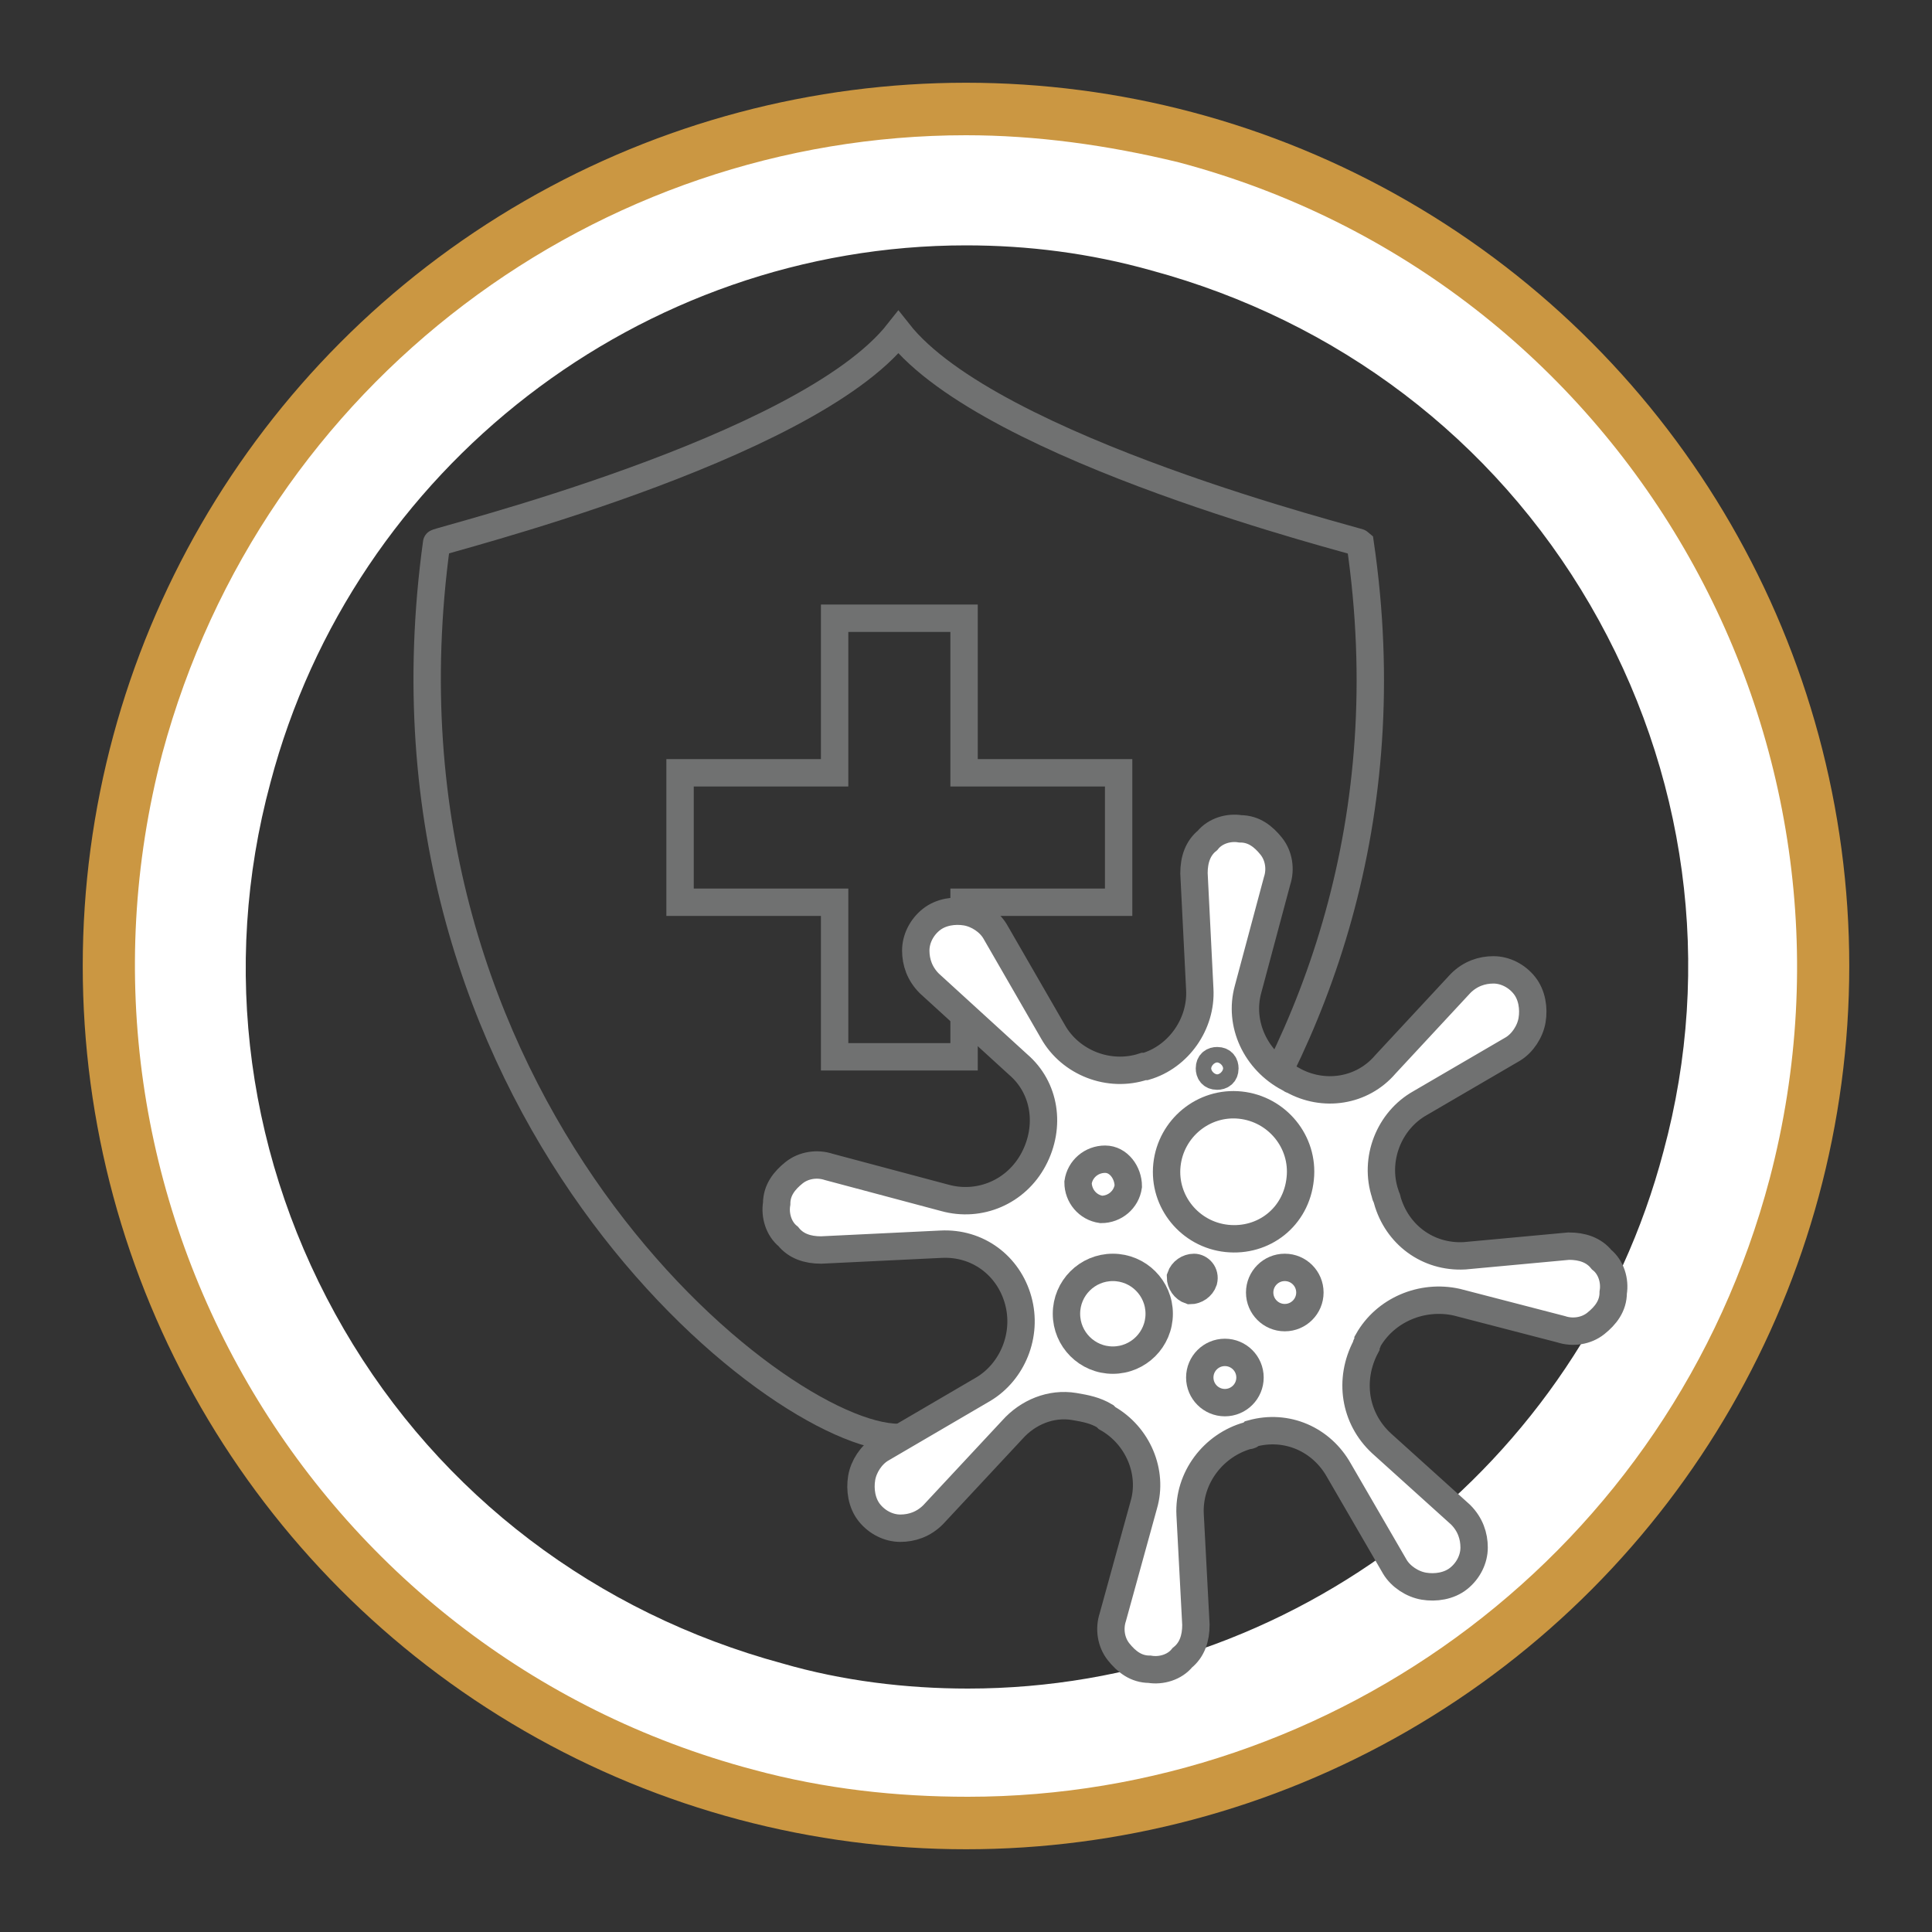 <?xml version="1.0" encoding="utf-8"?>
<!-- Generator: Adobe Illustrator 24.0.0, SVG Export Plug-In . SVG Version: 6.00 Build 0)  -->
<svg version="1.0" xmlns="http://www.w3.org/2000/svg" xmlns:xlink="http://www.w3.org/1999/xlink" x="0px" y="0px"
	 viewBox="0 0 100 100" enable-background="new 0 0 100 100" xml:space="preserve">
<rect x="0" y="0" width="100" height="100" fill="#333333" stroke="none"/>
<g id="Verdauungsenzyme" display="none">
	<g display="inline">
		<g>
			<path fill="none" stroke="#707171" stroke-width="1.503" stroke-linecap="round" stroke-miterlimit="10" d="M66.7,54.4H28.8
				c-5,0-9.1-4.1-9.1-9.1v0c0-3.9,2.5-7.3,6-8.6"/>
			<path fill="none" stroke="#707171" stroke-width="1.503" stroke-linecap="round" stroke-miterlimit="10" d="M56.1,27.6h6.2
				c5,0,9.1,4.1,9.1,9.1v0c0,5-4.1,9.1-9.1,9.1H32.4"/>
			<path fill="none" stroke="#707171" stroke-width="1.503" stroke-linecap="round" stroke-miterlimit="10" d="M73,45.7
				c4.1,0.8,7.2,4.5,7.2,8.9v0c0,5-4.1,9.1-9.1,9.1h-31"/>
			<path fill="none" stroke="#707171" stroke-width="1.503" stroke-linecap="round" stroke-miterlimit="10" d="M54.2,72.4H36.1
				c-5,0-9.1-4.1-9.1-9.1v0c0-1.3,0.3-2.4,0.7-3.5"/>
			<path fill="none" stroke="#707171" stroke-width="1.503" stroke-linecap="round" stroke-miterlimit="10" d="M57.5,36.9H37.6
				c-5,0-9.1-4.1-9.1-9.1v0c0-5,4.1-9.1,9.1-9.1c0,0,6.4,1.4,6.9-7.5"/>
			<path fill="none" stroke="#707171" stroke-width="1.503" stroke-linecap="round" stroke-miterlimit="10" d="M70.2,68.2
				c0.5,1.1,0.8,2.4,0.8,3.7v0c0,5-4.1,9.1-9.1,9.1H59c0,0-5.3,0.7-5.1,7.9"/>
			<path fill="none" stroke="#707171" stroke-width="1.503" stroke-linecap="round" stroke-miterlimit="10" d="M44.2,88.5
				c0,0-1.2-11.8,1.4-12"/>
			<path fill="none" stroke="#707171" stroke-width="1.503" stroke-linecap="round" stroke-miterlimit="10" d="M44.5,27.8
				c3.4,0.2,10.6,0.3,10.4-15.4"/>
		</g>
		<circle fill="none" stroke="#CB9742" stroke-width="2.835" stroke-miterlimit="10" cx="50" cy="50" r="44.3"/>
		<g>
			<path fill="#FFFFFF" d="M50,7v5.7h0c3.2,0,6.4,0.4,9.6,1.3c9.6,2.6,17.7,8.7,22.7,17.3c5,8.6,6.4,18.7,3.8,28.3
				c-4.3,16.3-19.2,27.8-36,27.8c-3.2,0-6.5-0.4-9.6-1.3c-9.6-2.6-17.7-8.7-22.7-17.3c-5-8.6-6.4-18.7-3.8-28.3
				c4.3-16.3,19.2-27.8,36-27.8L50,7 M50,7C31,7,13.6,19.7,8.4,39C2.4,61.9,16,85.5,39,91.6c3.7,1,7.4,1.4,11.1,1.4
				c19,0,36.4-12.7,41.5-32C97.6,38.1,84,14.5,61,8.4C57.3,7.5,53.6,7,50,7L50,7z"/>
		</g>
	</g>
</g>
<g id="Muskeln" display="none">
	<g display="inline">
		<g>
			<path fill="none" stroke="#707171" stroke-width="1.417" stroke-linecap="round" stroke-miterlimit="10" d="M78.3,17.6
				c-2.1,1.8-4.7,5.5-10.3,5.2c-8.3-0.5-18.6,2.1-18.6,2.1"/>
			<path fill="none" stroke="#707171" stroke-width="1.417" stroke-linecap="round" stroke-miterlimit="10" d="M45.1,26.1
				c-3.6,1.3-17,8.8-20.1,21.2"/>
			<path fill="none" stroke="#707171" stroke-width="1.417" stroke-linecap="round" stroke-miterlimit="10" d="M23.9,50.7
				c-3.6,7.5-0.3,23.5-7.2,27.9"/>
			<path fill="none" stroke="#707171" stroke-width="1.417" stroke-linecap="round" stroke-miterlimit="10" d="M84,22
				c-10.6,7.5-2.3,31.7-15.2,43.4"/>
			<path fill="none" stroke="#707171" stroke-width="1.417" stroke-linecap="round" stroke-miterlimit="10" d="M21.1,83.7
				c6.2-10.1,30.6-0.2,45.2-15.5"/>
			<path fill="none" stroke="#707171" stroke-width="1.417" stroke-linecap="round" stroke-miterlimit="10" d="M26.8,73.2
				c0.3-18.3,24.5-47.1,45.4-46.6"/>
			<path fill="none" stroke="#707171" stroke-width="1.417" stroke-linecap="round" stroke-miterlimit="10" d="M49.8,42.9
				c-9.2,8.2-18.9,20.7-21.9,29.5"/>
			<path fill="none" stroke="#707171" stroke-width="1.417" stroke-linecap="round" stroke-miterlimit="10" d="M72.8,27.2
				c-4.3,1.7-13.7,7.8-20.5,13.5"/>
			<path fill="none" stroke="#707171" stroke-width="1.417" stroke-linecap="round" stroke-miterlimit="10" d="M26.5,73.4
				c-3.6-38.7,23.2-49.4,47-46.8v0.1c3.6,38.7-23.2,49.6-46.9,47L26.5,73.4z"/>
			<path fill="none" stroke="#707171" stroke-width="1.417" stroke-linecap="round" stroke-miterlimit="10" d="M73.4,27.5
				c-0.3,18.3-24.7,45.8-45.6,45.3"/>
			<path fill="none" stroke="#707171" stroke-width="1.417" stroke-linecap="round" stroke-miterlimit="10" d="M50.4,58.1
				c9.2-8.2,19.2-21.4,22.2-30.2"/>
			<path fill="none" stroke="#707171" stroke-width="1.417" stroke-linecap="round" stroke-miterlimit="10" d="M27.6,73.1
				c4.3-1.7,13.5-7.1,20.2-12.8"/>
			
				<line fill="none" stroke="#707171" stroke-width="1.417" stroke-linecap="round" stroke-miterlimit="10" x1="49.9" y1="50.7" x2="39.8" y2="61"/>
			
				<line fill="none" stroke="#707171" stroke-width="1.417" stroke-linecap="round" stroke-miterlimit="10" x1="59.9" y1="40.5" x2="51.9" y2="48.6"/>
		</g>
		<circle fill="none" stroke="#CB9742" stroke-width="2.835" stroke-miterlimit="10" cx="50" cy="50" r="44.3"/>
		<g>
			<path fill="#FFFFFF" d="M50,7v5.7h0c3.2,0,6.4,0.4,9.6,1.3c9.6,2.6,17.7,8.7,22.7,17.3c5,8.6,6.4,18.7,3.8,28.3
				c-4.3,16.3-19.2,27.8-36,27.8c-3.2,0-6.5-0.4-9.6-1.3c-9.6-2.6-17.7-8.7-22.7-17.3c-5-8.6-6.4-18.7-3.8-28.3
				c4.3-16.3,19.2-27.8,36-27.8L50,7 M50,7C31,7,13.6,19.7,8.4,39C2.4,61.9,16,85.5,39,91.6c3.7,1,7.4,1.4,11.1,1.4
				c19,0,36.4-12.7,41.5-32C97.6,38.1,84,14.5,61,8.4C57.3,7.5,53.6,7,50,7L50,7z"/>
		</g>
	</g>
</g>
<g id="Knochen" display="none">
	<g display="inline">
		<g>
			<g>
				<defs>
					<circle id="SVGID_1_" cx="50" cy="50" r="44.3"/>
				</defs>
				<clipPath id="SVGID_2_">
					<use xlink:href="#SVGID_1_"  overflow="visible"/>
				</clipPath>
				<g clip-path="url(#SVGID_2_)">
					<path fill="none" stroke="#707171" stroke-width="1.59" stroke-miterlimit="10" d="M76.4,67.4c1-0.6,1.1-2.7-0.6-4.2
						c-1-0.8-2.2-1.2-3.1-1.1c-1.2,5.2-4.8,6.3-0.7,13c6.7,10.8,7.8,17.5,18.8,32.2l2.7-1C87.5,95.5,73.6,68.3,76.4,67.4z"/>
					<path fill="none" stroke="#707171" stroke-width="1.59" stroke-miterlimit="10" d="M69.3,59.6c-0.2-2.1-1.3-4-3-5.1
						c-6.9-4.8-10.4,9.6-23.1,2.1c-4-2.4-7.3,3.2-6.5,9.5c0.7,6.1,5.5,8.8,8.1,7.3c5.7-5.1,22.5,24.5,29.8,39.3l12.6-4.7
						C77.2,94.4,67.7,76,66.8,72C65.2,67.1,69.7,64.3,69.3,59.6z"/>
					<path fill="none" stroke="#707171" stroke-width="1.59" stroke-miterlimit="10" d="M35.1,51.9c-4.3-2-7.1-8.1-6.6-14.2
						c0.2-2.3-2.8-3.1-3.8-1.1c-4.7,9.9,1.3,22.7,10,20.8C37.3,56.8,37.5,53,35.1,51.9z"/>
					<path fill="none" stroke="#707171" stroke-width="1.59" stroke-miterlimit="10" d="M39,47.5c4.8,0.2,5.4,4.2,6.6,5.8
						c3.5,4.8,12,1,13.6-5c0.3-1.3,0.4-5.5-1.8-8.7c-1.8-2.6-2.4-4.7-2.5-7.4c-0.2-5,0.7-5.5,9.1-26.2c2.6-6.4,8.4-17.8,13.6-26.6
						H64.7C58.7-6.2,48.6,16.1,39.9,27c-1.4,1.8-3,3.3-4.7,4.8C28.2,37.9,30.4,48.2,39,47.5z"/>
				</g>
			</g>
			<circle fill="none" stroke="#CB9742" stroke-width="2.835" stroke-miterlimit="10" cx="50" cy="50" r="44.3"/>
			<g>
				<path fill="#FFFFFF" d="M50,7v5.7h0c3.2,0,6.4,0.4,9.6,1.3c9.6,2.6,17.7,8.7,22.7,17.3c5,8.6,6.4,18.7,3.8,28.3
					c-4.3,16.3-19.2,27.8-36,27.8c-3.2,0-6.5-0.4-9.6-1.3c-9.6-2.6-17.7-8.7-22.7-17.3c-5-8.6-6.4-18.7-3.8-28.3
					c4.3-16.3,19.2-27.8,36-27.8L50,7 M50,7C31,7,13.6,19.7,8.4,39C2.4,61.9,16,85.5,39,91.6c3.7,1,7.4,1.4,11.1,1.4
					c19,0,36.4-12.7,41.5-32C97.6,38.1,84,14.5,61,8.4C57.3,7.5,53.6,7,50,7L50,7z"/>
			</g>
		</g>
	</g>
</g>
<g id="Zellteilung" display="none">
	<g display="inline">
		<path fill="none" stroke="#707171" stroke-width="1.205" stroke-miterlimit="10" d="M80.9,47.4c0-0.4-0.1-0.9-0.1-1.3
			c0-0.2-0.1-0.5-0.1-0.7c-0.1-0.6-0.2-1.3-0.3-1.9c0-0.1,0-0.1,0-0.2c-0.1-0.3-0.1-0.6-0.2-0.9c-0.1-0.3-0.2-0.6-0.3-0.9
			c0-0.1-0.1-0.2-0.1-0.3c-0.4-1.4-0.9-2.8-1.5-4.1c0,0,0,0,0,0c0,0,0,0,0,0c-1.1-2.4-3.3-4.1-6-4.5c-0.4-0.1-0.8-0.1-1.2-0.1
			c-2.2,0-4.3,0.9-5.8,2.6L37,67c-1.8,2-2.4,4.6-1.7,7.2c0.7,2.5,2.6,4.5,5.1,5.4c0,0,0,0,0,0c0,0,0,0,0.1,0c1.4,0.4,2.8,0.8,4.2,1
			c0.1,0,0.2,0,0.4,0.1c0.6,0.1,1.2,0.2,1.8,0.2c0.1,0,0.2,0,0.3,0c0.6,0.1,1.2,0.1,1.9,0.1c0.2,0,0.5,0,0.7,0c0.4,0,0.9,0,1.3,0
			c0.2,0,0.4,0,0.7,0c0.6,0,1.2-0.1,1.8-0.2c0.2,0,0.3,0,0.5-0.1c0.6-0.1,1.1-0.2,1.7-0.3c0.1,0,0.1,0,0.2,0
			c5.7-1.2,11.1-3.9,15.4-8.1c0.1-0.1,0.2-0.2,0.3-0.3c0.5-0.5,1-1,1.4-1.5c0.5-0.5,0.9-1.1,1.3-1.6c0.1-0.1,0.2-0.2,0.3-0.3
			c3.6-4.8,5.7-10.5,6.1-16.3c0-0.1,0-0.1,0-0.2c0-0.6,0.1-1.2,0.1-1.8c0-0.2,0-0.3,0-0.5c0-0.6,0-1.2-0.1-1.9
			C81,47.8,81,47.6,80.9,47.4z"/>
		<path fill="none" stroke="#707171" stroke-width="1.417" stroke-miterlimit="10" d="M64.7,25.8c-0.7-2.6-2.6-4.6-5.2-5.4
			c-0.5-0.2-1.1-0.3-1.6-0.5c-0.1,0-0.2,0-0.3-0.1c-0.5-0.1-1.1-0.3-1.6-0.4c0,0-0.1,0-0.1,0c-0.3-0.1-0.6-0.1-0.9-0.2
			c-0.1,0-0.3,0-0.4-0.1c-0.2,0-0.5-0.1-0.7-0.1c-0.2,0-0.5-0.1-0.7-0.1c-0.2,0-0.3,0-0.5,0C52.3,19,52,19,51.6,19
			c-0.1,0-0.1,0-0.2,0c-0.5,0-0.9,0-1.4,0c-0.6,0-1.2,0-1.9,0.1c-0.1,0-0.2,0-0.4,0c-0.4,0-0.8,0.1-1.2,0.1c-0.3,0-0.6,0.1-0.9,0.1
			c-0.2,0-0.4,0-0.6,0.1c-5.3,0.9-10.4,3.1-14.7,6.6c0,0-0.1,0-0.1,0.1c-0.4,0.3-0.7,0.6-1.1,0.9c-0.1,0.1-0.1,0.1-0.2,0.2
			c-0.3,0.3-0.6,0.6-1,0.9c-0.1,0.1-0.2,0.2-0.2,0.2c-0.4,0.4-0.8,0.8-1.1,1.2c-0.5,0.5-0.9,1.1-1.3,1.6c-0.1,0.1-0.2,0.2-0.3,0.3
			c-3.6,4.8-5.7,10.5-6.1,16.3c0,0.1,0,0.1,0,0.2c0,0.6-0.1,1.2-0.1,1.8c0,0.2,0,0.3,0,0.5c0,0.6,0,1.2,0.1,1.9c0,0.2,0,0.4,0.1,0.6
			c0,0.5,0.1,0.9,0.1,1.3c0,0.2,0.1,0.5,0.1,0.7c0.1,0.6,0.2,1.3,0.3,1.9c0,0.1,0,0.1,0,0.2c0.1,0.3,0.1,0.6,0.2,1
			c0.1,0.3,0.2,0.6,0.3,0.9c0,0.1,0.1,0.2,0.1,0.3c0.4,1.4,0.9,2.8,1.5,4.1c0,0,0,0,0,0c0,0,0,0,0,0c1.1,2.4,3.3,4.1,6,4.5
			c2.6,0.4,5.2-0.5,6.9-2.5L63,33C64.8,31,65.4,28.4,64.7,25.8z"/>
		<path fill="#707171" stroke="#707171" stroke-width="0.85" stroke-miterlimit="10" d="M67.7,25c-0.1-0.2-0.2-0.5-0.2-0.7
			c1.1,0.7,2.2,1.6,3.2,2.5c1,0.9,1.9,1.8,2.8,2.8c-0.2-0.1-0.5-0.1-0.7-0.1c-1.7-0.2-3.3-0.1-4.9,0.4C68.1,28.3,68.1,26.6,67.7,25z
			"/>
		<path fill="#707171" d="M67.4,65.4c-1.5,1.7-3.7,2.6-5.8,2.6c-1.8,0-3.7-0.6-5.1-1.9c-3.2-2.8-3.5-7.8-0.7-11
			c1.4-1.6,3.3-2.5,5.3-2.6c2.1-0.1,4.1,0.6,5.6,1.9C70,57.3,70.3,62.2,67.4,65.4z"/>
		<circle fill="none" stroke="#CB9742" stroke-width="2.835" stroke-miterlimit="10" cx="50" cy="50" r="44.3"/>
		<path fill="#707171" d="M48.6,44.6c-1.5,1.7-3.7,2.6-5.8,2.6c-1.8,0-3.7-0.6-5.1-1.9c-3.2-2.8-3.5-7.8-0.7-11
			c1.4-1.6,3.3-2.5,5.3-2.6c2.1-0.1,4.1,0.6,5.6,1.9c1.6,1.4,2.5,3.3,2.6,5.3C50.6,41,49.9,43,48.6,44.6z"/>
		<path fill="#707171" stroke="#707171" stroke-width="0.85" stroke-miterlimit="10" d="M32.6,74.9c0.1,0.2,0.2,0.5,0.2,0.7
			c-1.1-0.7-2.2-1.6-3.2-2.5c-1-0.9-1.9-1.8-2.8-2.8c0.2,0.1,0.5,0.1,0.7,0.1c1.7,0.2,3.3,0.1,4.9-0.4
			C32.1,71.6,32.1,73.2,32.6,74.9z"/>
	</g>
</g>
<g id="Sauerstofftransport" display="none">
	<g display="inline">
		<circle fill="none" stroke="#CB9742" stroke-width="2.835" stroke-miterlimit="10" cx="50" cy="50" r="44.3"/>
		<g>
			<path fill="#FFFFFF" d="M50,7v5.7h0c3.2,0,6.4,0.4,9.6,1.3c9.6,2.6,17.7,8.7,22.7,17.3c5,8.6,6.4,18.7,3.8,28.3
				c-4.3,16.3-19.2,27.8-36,27.8c-3.2,0-6.5-0.4-9.6-1.3c-9.6-2.6-17.7-8.7-22.7-17.3c-5-8.6-6.4-18.7-3.8-28.3
				c4.3-16.3,19.2-27.8,36-27.8L50,7 M50,7C31,7,13.6,19.7,8.4,39C2.4,61.9,16,85.5,39,91.6c3.7,1,7.4,1.4,11.1,1.4
				c19,0,36.4-12.7,41.5-32C97.6,38.1,84,14.5,61,8.4C57.3,7.5,53.6,7,50,7L50,7z"/>
		</g>
		<path fill="none" stroke="#707171" stroke-width="1.498" stroke-linecap="round" stroke-miterlimit="10" d="M84.8,39.7
			c-1.6-8.5-10.6-14.1-20.1-12.3c-3.5,0.6-6.6,2.2-9,4.3c-3.9-3.6-9.7-5.4-15.7-4.3c-9.5,1.8-16,10.1-14.4,18.7
			c0,0.2,0.1,0.4,0.1,0.6c-7,3.2-11.3,10.1-9.9,17.2c1.6,8.5,10.6,14.1,20.1,12.3c3.9-0.7,7.2-2.5,9.8-5c4.6,3.8,11.1,5.5,17.8,4.3
			C75,73.4,82.8,63.3,80.9,53.1c0-0.1-0.1-0.2-0.1-0.4C84.1,49.2,85.7,44.4,84.8,39.7z"/>
		<g>
			<g>
				<path fill="#707171" d="M54,50.9c0,7.4-3.9,11-8.6,11c-4.9,0-8.3-4.1-8.3-10.6c0-6.7,3.6-10.9,8.6-10.9
					C50.8,40.3,54,44.6,54,50.9z M39.9,51.2c0,4.4,2,8.5,5.7,8.5c3.8,0,5.7-4.1,5.7-8.7c0-4.1-1.7-8.5-5.7-8.5
					C41.7,42.5,39.9,46.7,39.9,51.2z"/>
				<path fill="#707171" d="M55.4,60.5l1.7-1.7c2.3-2.2,3.8-3.9,3.8-5.6c0-1.3-0.7-2.1-2.2-2.1c-1,0-1.9,0.5-2.4,0.9l-0.6-1.4
					c0.7-0.6,2.1-1.2,3.6-1.2c2.7,0,3.9,1.8,3.9,3.4c0,2.3-1.8,4.2-3.8,6.1l-0.9,1v0.1h5v1.7h-7.9V60.5z"/>
			</g>
		</g>
	</g>
</g>
<g id="Blutgerinnung" display="none">
	<g display="inline">
		<circle fill="none" stroke="#CB9742" stroke-width="2.835" stroke-miterlimit="10" cx="50" cy="50" r="44.3"/>
		<g>
			<path fill="#FFFFFF" d="M50,7v5.7h0c3.2,0,6.4,0.4,9.6,1.3c9.6,2.6,17.7,8.7,22.7,17.3c5,8.6,6.4,18.7,3.8,28.3
				c-4.3,16.3-19.2,27.8-36,27.8c-3.2,0-6.5-0.4-9.6-1.3c-9.6-2.6-17.7-8.7-22.7-17.3c-5-8.6-6.4-18.7-3.8-28.3
				c4.3-16.3,19.2-27.8,36-27.8L50,7 M50,7C31,7,13.6,19.7,8.4,39C2.4,61.9,16,85.5,39,91.6c3.7,1,7.4,1.4,11.1,1.4
				c19,0,36.4-12.7,41.5-32C97.6,38.1,84,14.5,61,8.4C57.3,7.5,53.6,7,50,7L50,7z"/>
		</g>
		<ellipse fill="none" stroke="#707171" stroke-width="1.417" stroke-miterlimit="10" cx="40.1" cy="37" rx="13.3" ry="10.2"/>
		<ellipse fill="none" stroke="#707171" stroke-width="1.417" stroke-miterlimit="10" cx="40.4" cy="36.9" rx="7.5" ry="3.9"/>
		<ellipse fill="none" stroke="#707171" stroke-width="1.279" stroke-miterlimit="10" cx="69.4" cy="47.1" rx="12.1" ry="9.1"/>
		<ellipse fill="none" stroke="#707171" stroke-width="1.417" stroke-miterlimit="10" cx="69.6" cy="47" rx="6.8" ry="3.4"/>
		
			<ellipse transform="matrix(0.754 -0.656 0.656 0.754 -31.817 47.196)" fill="none" stroke="#707171" stroke-width="1.417" stroke-miterlimit="10" cx="47.2" cy="66.1" rx="10.2" ry="13.3"/>
		
			<ellipse transform="matrix(0.754 -0.656 0.656 0.754 -31.823 47.392)" fill="none" stroke="#707171" stroke-width="1.417" stroke-miterlimit="10" cx="47.4" cy="66.2" rx="3.9" ry="7.5"/>
		<circle fill="none" stroke="#707171" stroke-width="1.356" stroke-miterlimit="10" cx="50" cy="50" r="36.5"/>
	</g>
</g>
<g id="Ermüdung" display="none">
	<g display="inline">
		<path fill="#FFFFFF" stroke="#707171" stroke-width="0.641" stroke-miterlimit="10" d="M59.1,19.7l-28.6,0
			c-0.4,0-0.7,0.3-0.7,0.7l0,13.3c0,0.4,0.3,0.7,0.7,0.7l28.6,0c0.4,0,0.7-0.3,0.7-0.7V20.4C59.7,20,59.4,19.7,59.1,19.7z"/>
		
			<rect x="60.9" y="23.9" fill="#707171" stroke="#707171" stroke-width="0.701" stroke-miterlimit="10" width="1.1" height="6.2"/>
		<path fill="#707171" d="M35.5,20.9h-4.3c-0.1,0-0.3,0.1-0.3,0.3l0,11.7c0,0.1,0.1,0.3,0.3,0.3h4.3c0.1,0,0.3-0.1,0.3-0.3V21.2
			C35.7,21,35.6,20.9,35.5,20.9z"/>
		<g>
			<path fill="#707171" d="M55.6,21.6v10.9h-24l0-10.9H55.6 M55.7,20.9H31.6c-0.3,0-0.6,0.3-0.6,0.6l0,11.1c0,0.3,0.3,0.6,0.6,0.6
				h24.1c0.3,0,0.6-0.3,0.6-0.6V21.5C56.3,21.2,56,20.9,55.7,20.9L55.7,20.9z"/>
		</g>
	</g>
	
		<circle display="inline" fill="none" stroke="#CB9742" stroke-width="2.835" stroke-miterlimit="10" cx="49.9" cy="50.2" r="44.3"/>
	<g display="inline">
		
			<path fill="none" stroke="#707171" stroke-width="1.198" stroke-linecap="round" stroke-linejoin="round" stroke-miterlimit="10" d="
			M76.1,35.9c-1.3-1.3-3.1-2.1-5-2.1s-3.6,0.7-5,2.1c-1,1-1.6,2.2-1.9,3.6c-1-1.2-2.4-2-4-2.2c-1.7-0.2-3.3,0.2-4.7,1.2L42,48.1
			c-1.3,0.9-2.2,2.4-2.5,4c-0.2,0.9-0.1,1.8,0.1,2.7c0.2,1,0.6,2,1.2,2.8c0,0,0,0,0,0c0,0,0,0,0,0c0,0,0,0,0,0c0,0,0,0,0,0l8.6,11.5
			l0.9,12c0.1,1.1,0.5,2.1,1.4,2.8c0.8,0.7,1.7,1.1,2.8,1.1c0.1,0,0.1,0,0.2,0c0,0,0.1,0,0.1,0c1.1-0.1,2.1-0.6,2.8-1.4
			c0.7-0.8,1.1-1.9,1-2.9c0,0,0,0,0,0l-1-13.4c0-0.9-0.4-1.7-0.9-2.4l-6.4-8l8.3-5.9l0,10.8c0,2,1.6,3.7,3.7,3.7
			c2,0,3.7-1.6,3.7-3.7l0-16.6c0.1,0.2,0.3,0.3,0.4,0.5c1.3,1.3,3.1,2.1,5,2.1s3.6-0.7,5-2.1c1.3-1.3,2.1-3.1,2.1-5
			S77.5,37.2,76.1,35.9z"/>
		<path fill="none" stroke="#707171" stroke-width="1.198" stroke-miterlimit="10" d="M40.5,57.2l-0.2,11.3l-5.6,8.4
			c-1.4,1.7-1.2,4.3,0.5,5.8c0.7,0.6,1.6,0.9,2.6,1c0,0,0.1,0,0.1,0c1.2,0,2.4-0.5,3.2-1.5c0,0,0,0,0-0.1l6.5-9.5
			c0.6-0.9,1.7-2.6,1.7-2.6"/>
	</g>
</g>
<g id="Immunsystem">
	<g>
		<circle fill="none" stroke="#CB9742" stroke-width="2.835" stroke-miterlimit="10" cx="50" cy="50" r="44.3"/>
		<g>
			<path fill="#FFFFFF" d="M50,7v5.7h0c3.2,0,6.4,0.4,9.6,1.3c9.6,2.6,17.7,8.7,22.7,17.3c5,8.6,6.4,18.7,3.8,28.3
				c-4.3,16.3-19.2,27.8-36,27.8c-3.2,0-6.5-0.4-9.6-1.3c-9.6-2.6-17.7-8.7-22.7-17.3c-5-8.6-6.4-18.7-3.8-28.3
				c4.3-16.3,19.2-27.8,36-27.8L50,7 M50,7C31,7,13.6,19.7,8.4,39C2.4,61.9,16,85.5,39,91.6c3.7,1,7.4,1.4,11.1,1.4
				c19,0,36.4-12.7,41.5-32C97.6,38.1,84,14.5,61,8.4C57.3,7.5,53.6,7,50,7L50,7z"/>
		</g>
		<g>
			<path fill="none" stroke="#707171" stroke-width="1.417" stroke-miterlimit="10" d="M46.5,74.4c-6.3,0-27.9-17.3-23.9-46.3
				c0-0.1,19.1-4.8,23.9-10.9c4.8,6.1,23.8,10.8,23.9,10.9C74.6,56.7,52.5,74.4,46.5,74.4z"/>
			<g>
				<path fill="none" stroke="#707171" stroke-width="1.417" stroke-miterlimit="10" d="M35.2,40h8v-8h6.7v8h8v6.7h-8v8h-6.7v-8h-8
					V40z"/>
			</g>
			<g>
				<path fill="#FFFFFF" stroke="#707171" stroke-width="1.417" stroke-miterlimit="10" d="M55.6,72.8c0.6,0.1,1.1,0.2,1.6,0.5
					l0.1,0.1c1.6,0.9,2.4,2.8,1.9,4.5l-1.6,5.8c-0.2,0.6-0.1,1.3,0.3,1.8c0.4,0.5,0.9,0.9,1.6,0.9c0.6,0.1,1.3-0.1,1.7-0.6
					c0.5-0.4,0.7-1,0.7-1.7l-0.3-5.7c-0.1-1.9,1.2-3.6,3-4.1c0.1,0,0.1,0,0.2-0.1c1.8-0.5,3.6,0.3,4.5,1.9l2.9,5
					c0.3,0.5,0.9,0.9,1.5,1c0.6,0.1,1.3,0,1.8-0.4c0.5-0.4,0.8-1,0.8-1.6c0-0.6-0.2-1.2-0.7-1.7l-4.1-3.7c-1.4-1.3-1.7-3.3-0.8-5
					c0-0.1,0.1-0.2,0.1-0.3c0.9-1.6,2.8-2.4,4.6-2l5.4,1.4c0.6,0.2,1.3,0.1,1.8-0.3c0.5-0.4,0.9-0.9,0.9-1.6
					c0.1-0.6-0.1-1.3-0.6-1.7c-0.4-0.5-1-0.7-1.7-0.7L75.8,65c-1.9,0.1-3.5-1.1-4-2.9c0-0.1-0.1-0.2-0.1-0.3
					c-0.6-1.8,0.2-3.8,1.8-4.7l4.8-2.8c0.5-0.3,0.9-0.9,1-1.5c0.1-0.6,0-1.3-0.4-1.8c-0.4-0.5-1-0.8-1.6-0.8c-0.6,0-1.2,0.2-1.7,0.7
					l-3.9,4.2c-1.2,1.4-3.2,1.7-4.8,0.8c-0.1,0-0.1-0.1-0.2-0.1c-1.7-0.9-2.6-2.8-2.1-4.6l1.5-5.6c0.2-0.6,0.1-1.3-0.3-1.8
					c-0.4-0.5-0.9-0.9-1.6-0.9c-0.6-0.1-1.3,0.1-1.7,0.6c-0.5,0.4-0.7,1-0.7,1.7l0.3,6c0.1,1.8-1.1,3.5-2.8,4l-0.1,0
					c-1.8,0.6-3.8-0.2-4.7-1.8l-3-5.2c-0.3-0.5-0.9-0.9-1.5-1c-0.6-0.1-1.3,0-1.8,0.4c-0.5,0.4-0.8,1-0.8,1.6c0,0.6,0.2,1.2,0.7,1.7
					l4.6,4.2c1.4,1.2,1.7,3.2,0.8,4.9l0,0c-0.9,1.7-2.8,2.5-4.6,2l-6-1.6c-0.6-0.2-1.3-0.1-1.8,0.3c-0.5,0.4-0.9,0.9-0.9,1.6
					c-0.1,0.6,0.1,1.3,0.6,1.7c0.4,0.5,1,0.7,1.7,0.7l6.2-0.3c1.9-0.1,3.5,1.1,4,2.9l0,0c0.5,1.8-0.3,3.7-1.8,4.6l-5.3,3.1
					c-0.5,0.3-0.9,0.9-1,1.5c-0.1,0.6,0,1.3,0.4,1.8c0.4,0.5,1,0.8,1.6,0.8c0.6,0,1.2-0.2,1.7-0.7l4.1-4.4
					C53.2,73.1,54.4,72.6,55.6,72.8z"/>
				<circle fill="#FFFFFF" stroke="#707171" stroke-width="1.417" stroke-miterlimit="10" cx="57.6" cy="68" r="2.4"/>
				<path fill="#FFFFFF" stroke="#707171" stroke-width="1.417" stroke-miterlimit="10" d="M61.8,65.6c-0.3,0-0.6,0.2-0.7,0.5
					c0,0.3,0.2,0.6,0.5,0.7c0.3,0,0.6-0.2,0.7-0.5C62.4,65.9,62.1,65.6,61.8,65.6z"/>
				<path fill="#FFFFFF" stroke="#707171" stroke-width="1.417" stroke-miterlimit="10" d="M63.5,64.1c-1.9-0.2-3.3-1.9-3.1-3.8
					c0.2-1.9,1.9-3.3,3.8-3.1c1.9,0.2,3.3,1.9,3.1,3.8C67.1,63,65.4,64.3,63.5,64.1z"/>
				<path fill="#FFFFFF" stroke="#707171" stroke-width="1.417" stroke-miterlimit="10" d="M63,54.9c-0.2,0-0.4,0.1-0.4,0.4
					c0,0.2,0.1,0.4,0.4,0.4c0.2,0,0.4-0.1,0.4-0.4C63.4,55.1,63.3,54.9,63,54.9z"/>
				<circle fill="#FFFFFF" stroke="#707171" stroke-width="1.417" stroke-miterlimit="10" cx="66.5" cy="66.9" r="1.3"/>
				<circle fill="#FFFFFF" stroke="#707171" stroke-width="1.417" stroke-miterlimit="10" cx="63.4" cy="71.3" r="1.3"/>
				<path fill="#FFFFFF" stroke="#707171" stroke-width="1.417" stroke-miterlimit="10" d="M58.4,61.4c-0.1,0.7-0.7,1.2-1.4,1.2
					c-0.7-0.1-1.2-0.7-1.2-1.4c0.1-0.7,0.7-1.2,1.4-1.2C57.9,60,58.4,60.7,58.4,61.4z"/>
			</g>
		</g>
	</g>
</g>
<g id="Energiestoffwechsel" display="none">
	<g display="inline">
		<circle fill="none" stroke="#CB9742" stroke-width="2.835" stroke-miterlimit="10" cx="50" cy="50" r="44.3"/>
		<g>
			<path fill="#FFFFFF" d="M50,7v5.7h0c3.2,0,6.4,0.4,9.6,1.3c9.6,2.6,17.7,8.7,22.7,17.3c5,8.6,6.4,18.7,3.8,28.3
				c-4.3,16.3-19.2,27.8-36,27.8c-3.2,0-6.5-0.4-9.6-1.3c-9.6-2.6-17.7-8.7-22.7-17.3c-5-8.6-6.4-18.7-3.8-28.3
				c4.3-16.3,19.2-27.8,36-27.8L50,7 M50,7C31,7,13.6,19.7,8.4,39C2.4,61.9,16,85.5,39,91.6c3.7,1,7.4,1.4,11.1,1.4
				c19,0,36.4-12.7,41.5-32C97.6,38.1,84,14.5,61,8.4C57.3,7.5,53.6,7,50,7L50,7z"/>
		</g>
		<path fill="none" stroke="#707171" stroke-width="1.417" stroke-miterlimit="10" d="M78.7,65.4c-5.4,10.1-16.1,17-28.4,17
			c-17.8,0-32.2-14.4-32.2-32.2"/>
		<path fill="none" stroke="#707171" stroke-width="1.417" stroke-linecap="round" stroke-miterlimit="10" d="M25.5,29.7
			C31.4,22.6,40.3,18,50.3,18c17.8,0,32.2,14.4,32.2,32.2c0,0.6,0,1.2-0.1,1.8"/>
		<polyline fill="none" stroke="#707171" stroke-width="1.417" stroke-linecap="round" stroke-miterlimit="10" points="24.5,21.1 
			24.5,31 33.9,31 		"/>
		<polyline fill="none" stroke="#707171" stroke-width="1.417" stroke-linecap="round" stroke-miterlimit="10" points="79.5,74.9 
			79.5,65 70.2,65 		"/>
		<polygon fill="#707171" stroke="#707171" stroke-width="1.125" stroke-miterlimit="10" points="61.9,26.5 36.8,51.5 46.3,54.2 
			38.6,73.5 63.2,49.6 52.2,46 		"/>
	</g>
</g>
<g id="Kognitive_Funktion" display="none">
	<g display="inline">
		<g>
			<path fill="none" stroke="#707171" stroke-width="1.417" stroke-linecap="round" stroke-miterlimit="10" d="M31.7,83.6
				c0.4-7,1.1-14.9-3.3-19.6c-5.5-5.9-14-21.2-5.5-35.1C32.5,13,47.3,12.3,56.3,15s13.1,5.5,17,14c4.3,9.3,1.6,16.1,1.6,16.1
				s6.3,10.8,6.7,11.5s1.7,3.4-0.7,4.5s-5.8,0.6-5.7,3.8c0.2,4.2,0.7,14.1-5.7,15.6c-4.2,0.9-17.3-0.3-21.2-2.2
				c-5.1-2.5-11.1-13.9-11.1-13.9"/>
			
				<line fill="none" stroke="#707171" stroke-width="1.417" stroke-linecap="round" stroke-miterlimit="10" x1="58.5" y1="91" x2="58.5" y2="80.5"/>
		</g>
		<circle fill="none" stroke="#CB9742" stroke-width="2.835" stroke-miterlimit="10" cx="50" cy="50" r="44.3"/>
		<g>
			<path fill="#FFFFFF" d="M50,7v5.7h0c3.2,0,6.4,0.4,9.6,1.3c9.6,2.6,17.7,8.7,22.7,17.3c5,8.6,6.4,18.7,3.8,28.3
				c-4.3,16.3-19.2,27.8-36,27.8c-3.2,0-6.5-0.4-9.6-1.3c-9.6-2.6-17.7-8.7-22.7-17.3c-5-8.6-6.4-18.7-3.8-28.3
				c4.3-16.3,19.2-27.8,36-27.8L50,7 M50,7C31,7,13.6,19.7,8.4,39C2.4,61.9,16,85.5,39,91.6c3.7,1,7.4,1.4,11.1,1.4
				c19,0,36.4-12.7,41.5-32C97.6,38.1,84,14.5,61,8.4C57.3,7.5,53.6,7,50,7L50,7z"/>
		</g>
		<path fill="#707171" d="M41.4,32l-1.8,1.4c0.2,0.6,0.5,1.2,0.8,1.8l2.3-0.3l1.1,1.4l-0.8,2.1c0.5,0.4,1,0.8,1.6,1.2l1.8-1.4
			l1.6,0.7l0.4,2.3c0.6,0.1,1.3,0.2,2,0.2l0.9-2.1l1.7-0.2l1.4,1.8c0.6-0.2,1.2-0.5,1.8-0.8l-0.3-2.3l1.4-1.1l2.1,0.8
			c0.4-0.5,0.8-1,1.2-1.6l-1.4-1.8l0.7-1.6l2.3-0.4c0.1-0.6,0.2-1.3,0.2-2l-2.1-0.9L60,27.7l1.8-1.4c-0.2-0.6-0.5-1.2-0.8-1.8
			l-2.3,0.3l-1.1-1.4l0.8-2.1c-0.5-0.4-1-0.8-1.6-1.2l-1.8,1.4l-1.6-0.7l-0.4-2.3c-0.6-0.1-1.3-0.2-2-0.2l-0.9,2.1l-1.7,0.2
			l-1.4-1.8c-0.6,0.2-1.2,0.5-1.8,0.8l0.3,2.3l-1.4,1.1l-2.1-0.8c-0.4,0.5-0.8,1-1.2,1.6l1.4,1.8l-0.7,1.6l-2.3,0.4
			c-0.1,0.6-0.2,1.3-0.2,2l2.1,0.9L41.4,32z M49.9,23.9c3.3-0.5,6.3,1.8,6.8,5.1c0.5,3.3-1.8,6.3-5.1,6.8c-3.3,0.5-6.3-1.8-6.8-5.1
			C44.3,27.4,46.6,24.4,49.9,23.9z"/>
		<path fill="#707171" d="M27.3,42.2l-1.5,0.6c0,0.5,0.1,1,0.1,1.4l1.6,0.3l0.4,1.2l-1,1.3c0.2,0.4,0.5,0.8,0.8,1.2l1.6-0.6l1,0.8
			L30.1,50c0.4,0.2,0.8,0.4,1.3,0.6l1.1-1.3l1.2,0.2l0.6,1.5c0.5,0,1-0.1,1.4-0.1l0.3-1.6l1.2-0.4l1.3,1c0.4-0.2,0.8-0.5,1.2-0.8
			l-0.6-1.6l0.8-1l1.6,0.2c0.2-0.4,0.4-0.8,0.6-1.3l-1.3-1.1l0.2-1.2l1.5-0.6c0-0.5-0.1-1-0.1-1.4l-1.6-0.3l-0.4-1.2l1-1.3
			c-0.2-0.4-0.5-0.8-0.8-1.2L39,37.7l-1-0.8l0.2-1.6c-0.4-0.2-0.8-0.4-1.3-0.6L35.9,36l-1.2-0.2L34,34.2c-0.5,0-1,0.1-1.4,0.1
			L32.3,36l-1.2,0.4l-1.3-1c-0.4,0.2-0.8,0.5-1.2,0.8l0.6,1.6l-0.8,1l-1.6-0.2c-0.2,0.4-0.4,0.8-0.6,1.3l1.3,1.1L27.3,42.2z
			 M34.8,38.4c2.4,0.4,4,2.6,3.6,5c-0.4,2.4-2.6,4-5,3.6s-4-2.6-3.6-5S32.5,38,34.8,38.4z"/>
	</g>
</g>
<g id="Haut_x2C__Haare_x2C__Nägel" display="none">
	<g display="inline">
		<circle fill="none" stroke="#CB9742" stroke-width="2.835" stroke-miterlimit="10" cx="505" cy="0" r="44.3"/>
		<g>
			<path fill="#FFFFFF" d="M505-43v5.7h0c3.2,0,6.4,0.4,9.6,1.3c19.9,5.3,31.8,25.8,26.5,45.6c-4.3,16.3-19.2,27.8-36,27.8
				c-3.2,0-6.5-0.4-9.6-1.3c-9.6-2.6-17.7-8.7-22.7-17.3c-5-8.6-6.4-18.7-3.8-28.3c4.3-16.3,19.2-27.8,36-27.8L505-43 M505-43
				c-19,0-36.4,12.7-41.5,32c-6.1,22.9,7.6,46.5,30.5,52.6c3.7,1,7.4,1.4,11.1,1.4c19,0,36.4-12.7,41.5-32
				c6.1-22.9-7.6-46.5-30.5-52.6C512.3-42.5,508.6-43,505-43L505-43z"/>
		</g>
		<g>
			
				<path fill="none" stroke="#707171" stroke-width="1.417" stroke-linecap="round" stroke-linejoin="round" stroke-miterlimit="10" d="
				M497.1-1.6"/>
			
				<path fill="none" stroke="#707171" stroke-width="1.417" stroke-linecap="round" stroke-linejoin="round" stroke-miterlimit="10" d="
				M504.1,2.4"/>
			
				<path fill="none" stroke="#707171" stroke-width="1.417" stroke-linecap="round" stroke-linejoin="round" stroke-miterlimit="10" d="
				M493.3,11.6c1.3,1.9,3.5,3,5,3.4c2,0.5,2.8-0.4,4.5-0.3c2.2,0,2.2,0.6,4.1,0.4c1.4-0.2,4.1-2.5,4.8-4.4c-1.6,0.4-5.3-0.9-7.9,0.2
				c-0.7,0.3-1.8,0.4-3-0.1c-1.7-0.7-5.2,1-7.3,0c2.3-2.8,7.5-3.3,8.9-2.7c0.4,0.2,1.5,0.1,2-0.5"/>
			
				<path fill="none" stroke="#707171" stroke-width="1.417" stroke-linecap="round" stroke-linejoin="round" stroke-miterlimit="10" d="
				M499-2.2c-2-0.1-3.1,2-0.3,3c1,0.3,1.7,0.2,2.8,1c2.1,1.6,2.9,1.3,3.9,0.5c1.5-1.3,3.9-1.7,4-3.2c0-1.4-0.9-2.8-1.8-4.6
				c-0.9-1.6-1.8-3.4-2.2-5.7c-0.4-2.2-0.2-4.8,1-8"/>
			
				<path fill="none" stroke="#707171" stroke-width="1.417" stroke-linecap="round" stroke-linejoin="round" stroke-miterlimit="10" d="
				M515.6-32.8c0,0,0.9,2.3-3.4,7.1c-2.2,2.4-5.7,5.4-11.2,9.1c-16.6,10.9-28.4,14.8-19.6,44.3c-18.8-31.9,4.7-40.4,18.4-48.1
				c0.7-0.4,1.3-0.8,2-1.1c1.3-0.8,2.4-1.5,3.4-2.3c0.5-0.4,0.9-0.8,1.3-1.2s0.7-0.8,1-1.3"/>
			
				<path fill="none" stroke="#707171" stroke-width="1.417" stroke-linecap="round" stroke-linejoin="round" stroke-miterlimit="10" d="
				M480.5,0.2c0,0-2.5,4.2-2,8.2c0.5,3.9,9.7,13.7,13.8,16.9c4.1,3.2,13.1,5,17.2,1c4.1-4,7.2-10,7.2-10l5-8.6c0,0,1.5-4.2,1.1-7.9
				c-0.8-7.7-1-10.2-2-12.4c-1.4-3.1,1.2-4.9,1.7-4c0.7,1.3,1.7,2.4,2.3,4.1c3.3,9.2,3,9.2,3,9.2c-0.2-12.1-3.1-15.1-4.8-17.6
				c-2.2-3.3,0.4-6.2,1.6-4.9c3,3.3,7,9.6,8.2,20"/>
			
				<path fill="none" stroke="#707171" stroke-width="1.417" stroke-linecap="round" stroke-linejoin="round" stroke-miterlimit="10" d="
				M511.7-21.9"/>
			
				<path fill="none" stroke="#707171" stroke-width="1.417" stroke-linecap="round" stroke-linejoin="round" stroke-miterlimit="10" d="
				M529.7-17.8c0,0-1.4-3.4-2.2-4.4c-1.2-1.8,1.4-5.3,2.4-3.8c3.8,5.6,8,12.5,7.4,29.9c-0.1,2.9-4.5,7.1-10.3,13.6
				c-5.7,6.5-5,16.6-5,16.6"/>
		</g>
	</g>
</g>
</svg>
